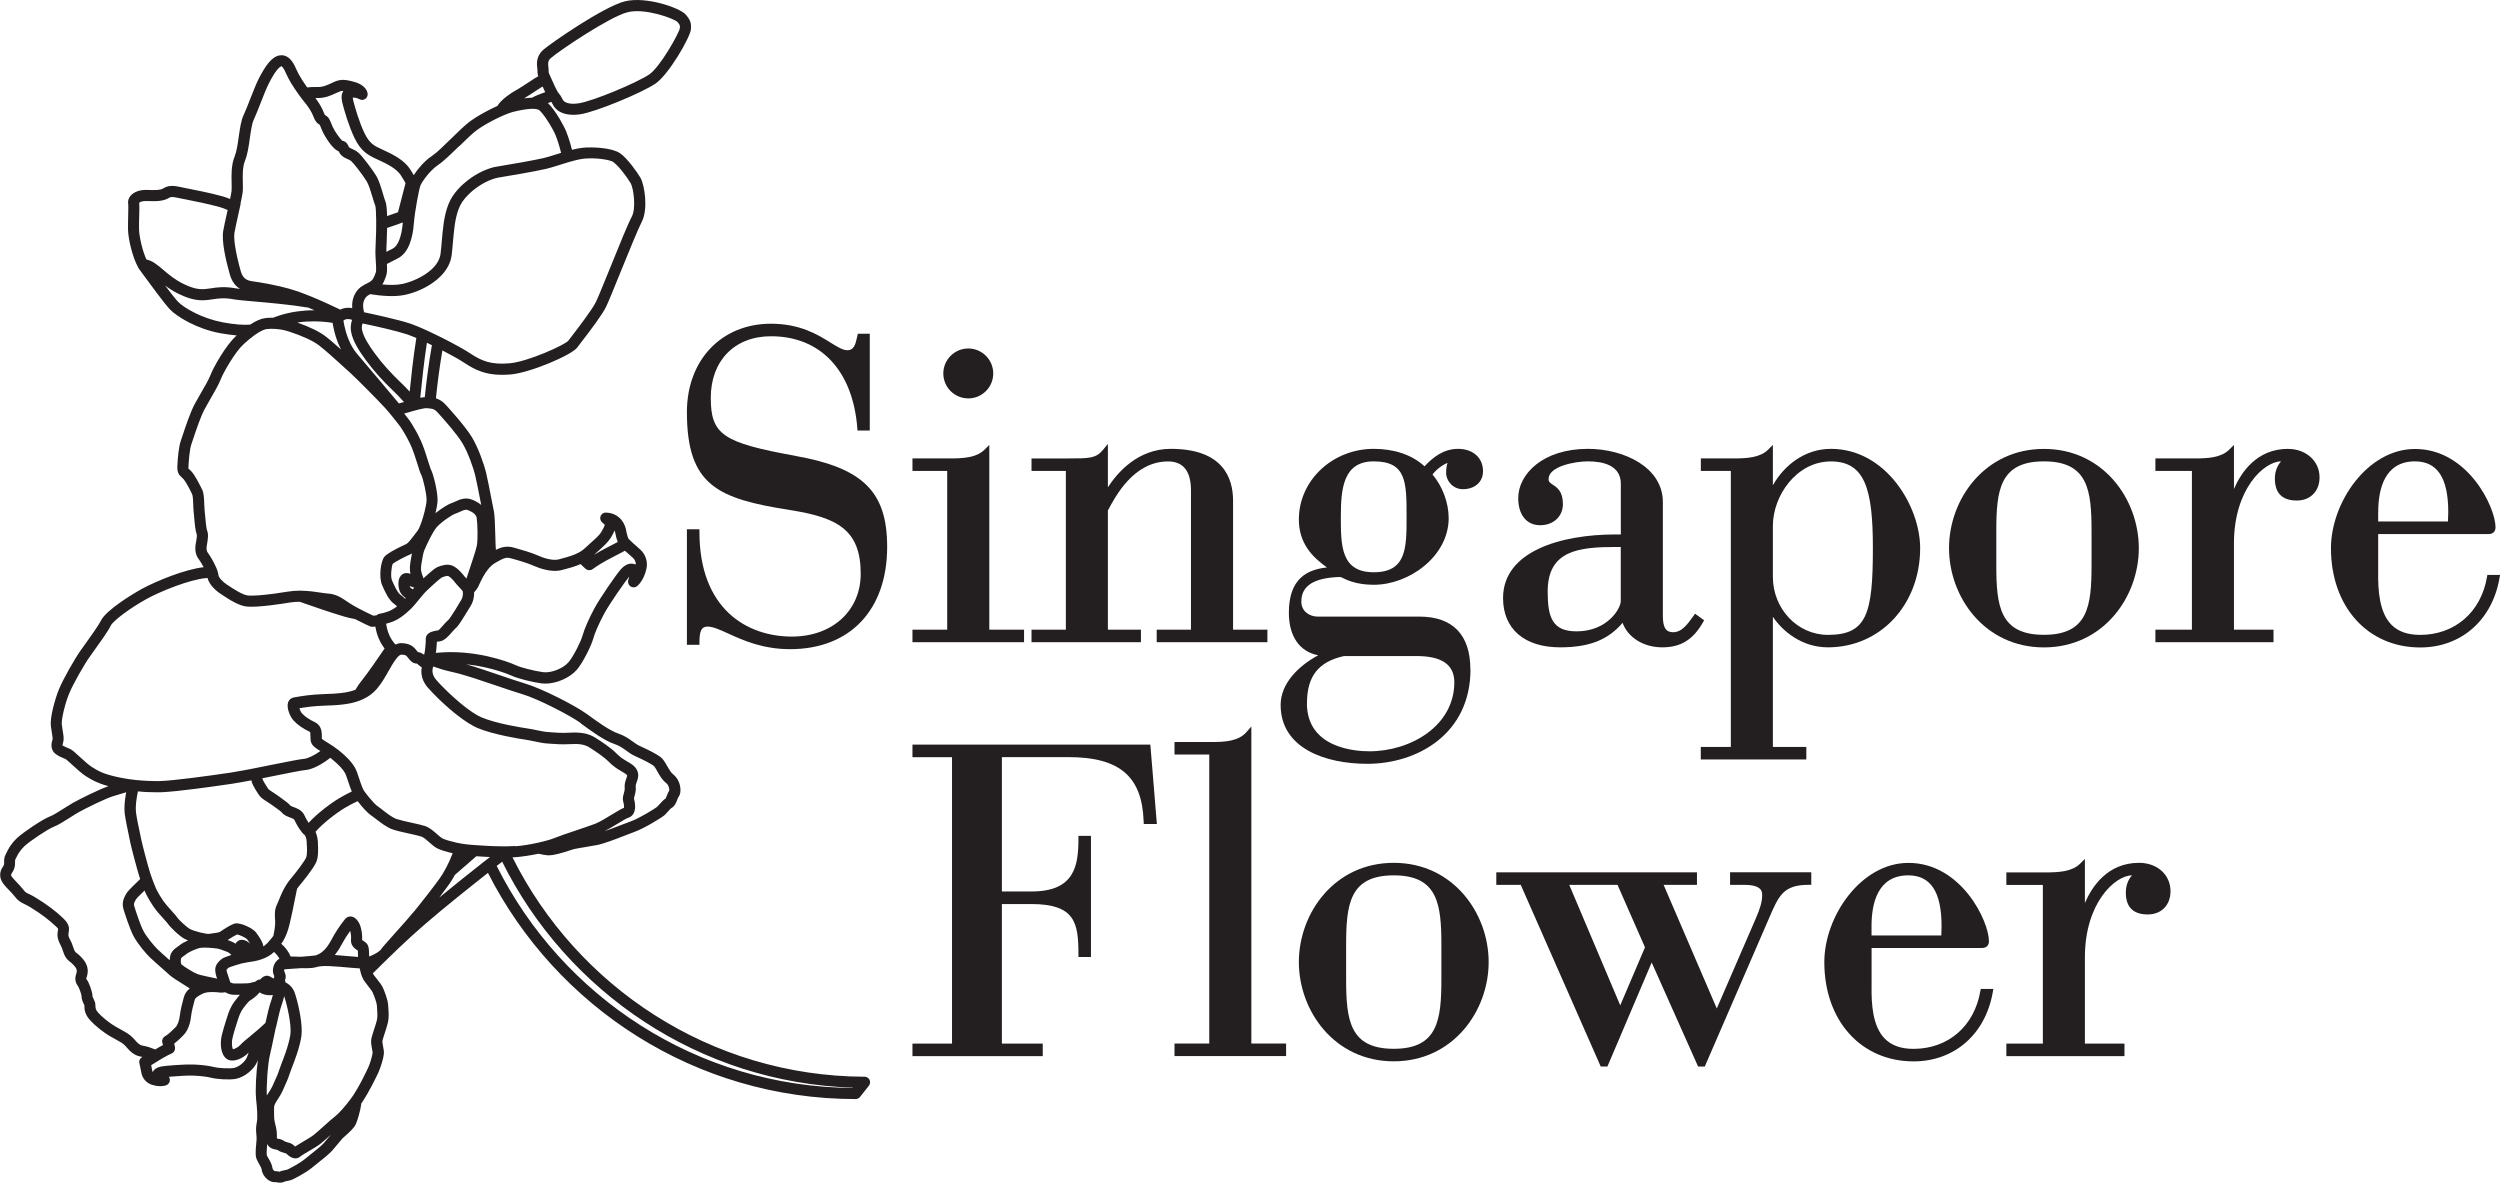 <?xml version="1.0" encoding="UTF-8"?>
<svg id="Layer_1" xmlns="http://www.w3.org/2000/svg" viewBox="0 0 425.2 201.26">
  <defs>
    <style>
      .cls-1 {
        fill: #231f20;
      }

      .cls-2 {
        fill: none;
      }
    </style>
  </defs>
  <path class="cls-2" d="M52.25,54.69c-.54.03-1.11.09-1.68.18,2.09.74,3.7,1.53,4.79,2.34.69.52,1.68,1.38,2.65,2.25-1.02-1.99-1.36-4.01-1.44-4.54-1.13-.18-2.63-.32-4.32-.22Z"/>
  <path class="cls-2" d="M61.68,55.01c-.1.25-.18.62-.1,1.05.22,1.24,1.22,2.74,2.17,4.04,1.22,1.68,2.78,3.42,4.65,5.19.41.39.84.84,1.29,1.33.24-2.38.55-5.48,1.13-9.12-.64-.28-1.19-.5-1.57-.62-1.75-.58-5.17-1.36-7.57-1.86Z"/>
  <path class="cls-2" d="M65.73,42.22c-.01.2,0,.41,0,.61.47-.24.86-.44,1.1-.56.88-.44,1.5-2.07,1.68-4.34,0-.04,0-.08.01-.11-.46.19-1.26.47-2.66.94-.03,1.79-.12,3.42-.12,3.45Z"/>
  <path class="cls-2" d="M45.61,134.16c.1.14.59.45.88.64.26.16.51.33.73.49l.46.33c.9.65,1.47,1.06,1.72,1.41.08.06.55.24.74.31l.16.06c.76.3,1.27.76,1.53,1.39.11.26.38.75.65,1.15,1.47-1.61,3.82-3.36,5.21-4.19.02-.01.97-.58,2.13-1.14-.2-.47-.38-1.03-.58-1.61-.2-.6-.42-1.27-.57-1.53-.36-.62-.89-1.28-2.31-2.44-.07-.06-.15-.1-.22-.16-1.25.98-2.99,2.01-4.37,2.1-.48.03-2.81.5-5.05.95-.69.14-1.41.28-2.13.43,0,.04.02.08.03.12.06.22.42.87.97,1.68Z"/>
  <path class="cls-1" d="M147.01,183.13c-26.17-.11-48.87-15.32-59.85-37.32.11,0,.23,0,.34-.01,1.26-.08,2.73-.31,4.09-.6.56.13,1.12.24,1.55.27.06,0,.13,0,.2,0,.93,0,2.2-.39,3.53-.82.34-.11.62-.2.77-.24.34-.08.99-.18,1.73-.31.69-.11,1.45-.24,2.14-.37,1.17-.22,3.14-.98,4.88-1.66.57-.22,1.09-.42,1.52-.58,1.85-.68,4.46-2.37,4.86-2.65.31-.21.59-.53.86-.84.16-.19.44-.5.55-.56.59-.32.83-.94,1.02-1.45.05-.14.13-.35.17-.4.41-.51.39-1.24.34-1.63-.11-.92-.57-1.75-1.25-2.29-.37-.29-.7-.88-1-1.4-.35-.61-.67-1.19-1.16-1.55-.63-.46-1.8-1.08-3.49-1.85-.42-.19-.78-.45-1.19-.75-.64-.46-1.36-.98-2.46-1.36-1.49-.5-3.57-2.03-5.25-3.25l-.1-.07c-1.99-1.45-7.63-4.33-10.46-5.17-1.02-.3-2.53-.82-4.13-1.36-1.99-.68-4.18-1.42-5.92-1.93,4.45.47,7.62,1.9,7.67,1.92.96.48,3.53,1.11,5.1,1.33.22.03.45.04.68.04,1.88,0,4.11-.95,5.33-2.33,1.05-1.19,2.47-4.09,2.81-5.29.28-1.02.96-2.57,1.86-4.26.86-1.62,3.63-5.59,4.23-6.27.02-.02.03-.04.05-.06-.04.19-.1.39-.16.56-.14.4,0,.84.33,1.09.34.25.8.25,1.14,0,.11-.09,1.13-.91,1.6-2.94.27-1.18-.11-2.44-1.01-3.27-.19-.17-.43-.38-.68-.61-.43-.38-.92-.81-1.21-1.11-.06-.06-.12-.12-.14-.15-.06-.09-.26-.56-.46-1.69,0-.05-.02-.09-.04-.14l-.13-.37c-.42-1.15-1.43-1.99-2.62-2.19-.19-.03-.37-.05-.54-.06-.4-.04-.78.19-.95.56-.16.37-.07.8.22,1.08.15.13.29.27.47.4.03.2-.33.83-.51,1.13l-.08.15c-.3.52-1.11,1.24-1.98,2.01-.3.27-.61.55-.93.84-.23.21-.51.41-.86.6-.9.5-1.96.78-2.81,1.01-.22.06-.43.11-.61.17-.77.22-2.12,0-3.43-.59-1.23-.55-2.91-1.03-4.23-1.4-1.21-.33-2.07-.12-3.07.38,0-.05,0-.09-.01-.14-.03-.3-.06-1.16-.08-2.07-.06-2.13-.11-3.69-.25-4.35-.07-.32-.19-.95-.34-1.72-.33-1.72-.79-4.07-1-4.92-.29-1.19-1.3-4.18-2.42-6-1.2-1.96-4.17-5.2-4.51-5.56-.51-.56-1.07-.85-1.59-1.01.26-2.52.6-5.23,1.1-8.15,1.48.76,2.87,1.53,3.7,2.09,1.93,1.28,3.68,2.06,6.43,2.06.45,0,.94-.02,1.45-.06,3.32-.28,10.38-3.28,11.35-4.58.14-.18.36-.47.63-.83,1.72-2.23,3.61-4.73,4.29-6.12.38-.78,1.33-3.13,2.44-5.86,1.36-3.34,3.05-7.5,3.59-8.51,1.15-2.12.54-6.28-.2-7.57-.51-.88-2.24-3.34-3.48-4.17-1.36-.92-4.6-1.09-6.36-.92-.55.06-1.17.19-1.8.35-.39-1.61-.89-2.9-1-3.17-.26-.65-1.7-3.45-3.09-4.78.22-.08.41-.15.57-.21.06.09.1.17.16.27.11.22.24.48.51.78.24.3,1.11,1.16,3.08,1.16.35,0,.73-.03,1.15-.09,2.7-.4,10.47-3.65,12.78-5.19,2.3-1.53,5.98-7.96,6.07-9.27.08-1.11-.1-1.6-.9-2.52-.95-1.1-6.68-3.13-10.31-2.24-3.64.9-12.75,7.22-13.9,8.25-1.26,1.12-1.11,2.45-1.02,3.16.02.13.04.25.03.34-.02.39.03.71.13,1.01-.19.09-.37.19-.53.29l-.54.36c-.79.52-2.27,1.49-2.8,1.77-.67.36-2.29,1.43-2.98,2.47-.03.04-.07.1-.1.15-1.66.74-3.51,1.78-4.61,2.59-.86.63-1.99,1.73-3.18,2.9-1.23,1.2-2.5,2.45-3.32,3-1.31.87-2.43,2.23-3.11,3.27-.16-.29-.37-.63-.65-1.05-.98-1.48-2.83-2.46-4.68-3.29-1.41-.63-2.18-1.04-3.02-2.74-.92-1.86-1.7-4.62-1.9-5.44-.03-.13-.11-.45-.13-.66.44-.05.95.17,1.11.26.3.17.66.17.96,0,.3-.17.47-.49.47-.83,0-.25-.13-1.52-2.36-2.13-1.86-.51-2.48-.36-3.55.12l-.36.17c-.73.34-1.42.65-2.37.61-.66-.03-1.22.01-1.64.07-.68-.95-1.45-2.15-1.81-2.99-.38-.9-.94-1.99-1.88-2.36-.35-.14-.9-.23-1.57.07-.97.45-1.91,1.66-3.05,3.92-.4.81-.89,2.06-1.37,3.28-.4,1.04-.82,2.11-1.15,2.8-.42.89-.61,2.22-.81,3.62-.18,1.26-.36,2.55-.7,3.39-.6,1.47-.55,3.17-.52,4.53.01.54.03,1.04-.01,1.35-.03.28-.13.78-.25,1.36-.43-.17-.85-.33-1.25-.44-2.08-.58-4.54-1.06-6.01-1.35l-.27-.05c-.22-.04-.42-.09-.61-.13-1.18-.25-2.2-.47-3.18.15-.54.34-1.43.33-2.84.28-1.18-.04-2.2.33-2.77,1-.35.41-.49.91-.4,1.38.04.22.01,1.15,0,1.9-.02.79-.04,1.68-.03,2.44.03,1.71.81,4.83,1.7,6.41.01.03.02.05.03.08.03.05.07.1.1.15.05.08.09.15.14.21l.49.67c1.28,1.74,3.65,4.99,4.64,6.05,1.18,1.26,4.62,3.36,8.59,4.08,1.08.19,1.98.31,2.79.38-.05.05-.1.09-.15.14-1.69,1.56-3.77,5.2-4.33,6.65-.31.78-.99,1.97-1.66,3.11-.36.63-.72,1.25-1.01,1.79-.71,1.33-1.51,3.7-2.03,5.27-.11.34-.21.64-.29.86-.41,1.17-.55,3-.62,4.46-.05,1.05.31,1.47.78,1.9.08.07.16.15.26.25.3.31.9,1.37,1.47,2.56.14.29.17,1.13.19,1.74.01.43.03.85.07,1.22.03.25.05.55.08.87.13,1.49.24,2.51.45,3,.08.24-.07,1.04-.13,1.39l-.05.27c-.17,1.03,0,1.9.54,2.6.21.28.53.81.81,1.34-3.22.36-8.16,2.4-10.58,3.73-1.61.89-6,3.58-6.88,5.34-.46.92-1.88,2.88-2.81,4.18l-.63.88c-1.01,1.42-2.99,4.89-3.7,6.62-.66,1.61-1.54,4.75-1.39,6.2.05.44.11.85.18,1.22.07.4.16.94.12,1.1-.17.57-.52,1.75.6,2.55.46.33.91.52,1.28.67.15.06.29.12.37.16.13.09.61.52.99.87.84.77,1.79,1.64,2.48,2.06l.2.12c.82.5,1.67,1.02,3.58,1.54-1.77.62-5.04,2.29-5.97,2.8-.42.24-.95.57-1.5.92-.9.57-1.91,1.22-2.5,1.44-1.21.45-4.55,2.7-5.59,3.68-1.05.99-1.51,1.94-1.76,2.45-.04.09-.07.16-.1.2-.34.58-.33,1.09-.32,1.45,0,.2,0,.32-.03.43-.04.12-.1.21-.19.35-.19.29-.48.73-.45,1.48.03.94.7,1.65,1.49,2.47.15.15.3.31.46.48.24.26.4.46.54.63.45.55.75.88,1.71,1.31,1.03.46,3.36,2.06,4.28,2.88l.28.24c.44.38,1.03.9,1.1,1.06l-.03.19c-.11.64-.22,1.37.41,2.51.22.39.33.73.43,1.05.13.4.27.82.57,1.22.27.36.48.51.66.65.15.12.33.25.69.65.54.6.47.97.37,1.28-.21.62-.35,1.37.27,2.19.18.25.58,1.35.6,1.64-.02.54.22,1.05.4,1.42.04.09.08.18.09.17,0,.04,0,.09,0,.15.01.48.04,1.36.88,2.31,1.07,1.21,2.51,2.26,3.5,2.84.36.21.68.39.97.54.77.42,1.23.68,1.57,1.05l.21.23c.56.64,1.25,1.43,2.46,1.64.1.02.19.04.29.06-.42.2-.64.66-.52,1.1.08.27.15.67.22,1.04.05.24.09.47.13.64.2.92.87,1.66,1.77,1.95.57.18,1.05.24,1.44.24.58,0,.94-.13,1.04-.17.39-.16.62-.56.58-.97-.02-.17-.08-.33-.17-.46,1.23-.11,3.24-.24,4.13-.2,1.27.05,2.39.19,3.07.37.86.23,3.08.4,4.2.18,1.47-.29,3.06-1.57,3.63-2.92.04-.09.07-.18.11-.28-.31,2.17-.45,5.18-.31,6.51v.12c.15,1.37.32,3.07.11,4.06-.17.82-.11,1.48-.06,2,.03.33.06.61.03.89-.14,1.32-.18,2.19-.12,2.74.05.47.3.91.55,1.34.19.33.4.7.44.95.08.66.46,1.29,1.02,1.72.25.19.75.5,1.26.43.07,0,.16.02.24.03.18.03.4.07.62.07.25,0,.51-.04.76-.19.07-.03.31-.08.45-.1.29-.06.59-.11.85-.23.33-.15,2.24-1.1,3.29-1.97.24-.2.54-.43.86-.69,1-.79,2.14-1.69,2.69-2.32.31-.36.65-.77.95-1.13.33-.39.61-.73.76-.9.07-.08.22-.2.39-.35.78-.69,1.51-1.36,1.83-1.98.39-.78.76-2.41.81-2.6.01-.07.09-.44.18-1.03.08-.11.16-.23.23-.33.95-1.41,2.14-3.79,2.63-4.85.45-.98.91-2.5.97-3.26.03-.39-.05-.79-.13-1.22-.06-.34-.15-.8-.11-1,.06-.28.23-.81.4-1.32.21-.65.43-1.32.54-1.82.18-.83.11-1.83.05-2.56l-.03-.41c-.05-.9-.69-2.49-.92-2.97-.2-.42-.6-.93-1.03-1.47-.24-.3-.53-.67-.62-.83-.01-.02-.02-.05-.03-.07.29-.29.59-.58.9-.89,2.24-2.21,4.79-4.72,7.97-7.47,3.23-2.8,7.72-6.37,10.71-8.73,11.59,22.8,35.26,38.47,62.54,38.47.29,0,.56-.13.74-.36l1.51-1.91c.22-.28.27-.67.11-1-.16-.33-.49-.53-.85-.54ZM145.04,185.04c-26.48-.18-49.42-15.52-60.56-37.76.36-.28.68-.53.93-.72,11,22.13,33.53,37.6,59.67,38.43l-.04.05ZM62.55,167.64c.3.37.7.88.81,1.11.3.64.72,1.84.74,2.25l.03.45c.04.62.11,1.46-.02,2.02-.09.4-.3,1.05-.49,1.63-.19.58-.37,1.14-.45,1.51-.13.58,0,1.21.1,1.76.05.25.11.58.1.71-.04.44-.39,1.73-.8,2.62-.21.45-.5,1.05-.83,1.68-.32.62-.67,1.28-1.02,1.87-.22.38-.44.74-.64,1.04-.15.22-.31.44-.48.67-.87,1.18-1.98,2.43-2.56,2.87-.45.34-1.21,1.02-2.01,1.74-.65.59-1.33,1.19-1.7,1.48-.38.3-1.15.75-1.83,1.15-.6.35-1.03.61-1.33.81-.06-.06-.13-.13-.22-.22-.28-.29-.65-.39-1.01-.49-.17-.05-.46-.13-.55-.19-.4-.31-.84-.39-1.16-.45-.04,0-.09-.01-.13-.02-.02-.14-.01-.38-.01-.54v-.12c0-.69-.17-1.42-.38-2.23-.1-.4-.1-1.08-.1-1.62,0-.25,0-.49,0-.7-.01-.41.13-.72.76-1.66.52-.77.92-1.72,1.19-2.36.09-.22.17-.41.23-.53.16-.32.31-.75.46-1.22.11-.34.24-.7.37-1.02.22-.54,1.35-3.36,1.64-5.41.26-1.86-.45-5.17-.97-6.87-.05-.17-.1-.33-.15-.47-.08-.24-.19-.46-.31-.66-.15-.25-.33-.45-.52-.63-.22-.2-.45-.36-.68-.48-.03-.02-.07-.04-.1-.06,0-.03,0-.05-.01-.08,0,0,0-.02,0-.03,0-.01,0-.02,0-.03,0-.03,0-.06-.01-.09-.01-.05-.02-.12-.03-.18.25-.51.05-1.01-.06-1.29-.04-.09-.08-.2-.11-.29,0-.04.03-.13.07-.21,0,0,0,0,0,0,.1,0,.19-.01.28-.02.07,0,.15-.01.21-.02,0,0,.03,0,.05,0,.15-.02.49-.04.96-.07,0,0,.02,0,.03,0l.48-.03h.03s.84-.06.84-.06c0,0,0,0,0,0,.6.02,1.2.03,1.77-.03.41-.04.78-.13,1.14-.24,0,0,0,0,0,0l.4-.05c.7-.1,2.04-.01,3.38.1.31.03.61.05.91.08.1,0,.2.02.31.03.42.04.83.07,1.22.1.05,0,.1,0,.15.01.01,0,.03,0,.04,0,.21.01.4.03.6.04,0,0,0,0,0,0,.02.12.05.23.08.34.08.38.18.73.3,1.03.07.18.15.35.24.51.06.1.15.23.23.35.16.22.34.46.55.73ZM52.64,196.5c-.33.26-.64.51-.89.71-.83.68-2.48,1.53-2.87,1.71-.07.03-.28.07-.42.1-.31.06-.63.12-.91.26-.07,0-.17-.02-.24-.04-.17-.03-.36-.06-.56-.06-.02,0-.04,0-.05,0-.11-.07-.32-.26-.35-.49-.08-.63-.41-1.2-.68-1.66-.11-.19-.28-.48-.3-.58-.02-.24-.03-.77.07-1.88.08.17.2.33.35.47.35.33.78.41,1.1.47.12.02.31.06.36.1.38.29.84.41,1.2.51.08.02.16.04.23.06.62.64,1.14.84,1.56.84s.71-.2.91-.38c.15-.13.83-.53,1.32-.82.77-.45,1.56-.91,2.04-1.29.41-.32,1.07-.91,1.77-1.54-.09.1-.18.21-.27.32-.3.35-.62.75-.93,1.1-.43.5-1.59,1.41-2.44,2.08ZM39.73,181.64c-.74.14-2.66.03-3.35-.16-.82-.22-2.06-.37-3.47-.43-1.31-.06-4.73.19-5.49.34-.72.14-1.21.46-1.45.95-.04-.07-.05-.14-.06-.17h0c-.04-.17-.08-.38-.12-.6-.03-.13-.05-.27-.08-.4.17-.1.33-.21.5-.31l.39-.24.41-.26c.29-.18.55-.33.81-.48.5-.28.96-.53,1.38-.71.24-.1.4-.29.5-.52.07-.17.1-.35.06-.54-.04-.21-.08-.41-.13-.61.5-.38.92-.8,1.26-1.13l.28-.28c.97-.92,1.25-2.53,1.32-3.19.09-.82.38-1.95.59-2.72.1-.37.18-.51,1.06-1.01.06-.03.1-.06.17-.09.55-.31,1.24-.38,2.09-.35.33.01.69.04,1.08.09.21.02.49,0,.81-.06.27.15.56.27.85.35.22.05.44.08.64.08.02,0,.04,0,.06,0,.07,0,.15,0,.26,0,.09,0,.19,0,.3,0,.09,0,.16,0,.25,0,.05,0,.11,0,.16,0-.09.1-.19.2-.29.33-.18.21-.39.48-.62.8-.04.05-.07.09-.11.15-.6.83-.96,1.87-1.08,2.28-.04.14-.11.33-.18.56-.04.13-.09.29-.14.44-.21.67-.47,1.5-.66,2.3-.01.04-.02.09-.03.13-.32,1.44-.13,3.25.88,3.93.28.19.61.27.95.27.98,0,2.1-.66,2.73-1.34.01-.01.03-.03.04-.04-.1.31-.21.61-.32.87-.29.69-1.31,1.6-2.24,1.78ZM22.89,176.83l-.23-.26c-.56-.61-1.19-.96-2.06-1.44-.28-.15-.59-.32-.93-.52-.86-.5-2.11-1.41-3.03-2.45-.39-.44-.4-.76-.41-1.11,0-.19-.01-.41-.09-.64-.04-.12-.11-.28-.19-.44-.07-.15-.21-.43-.22-.51.03-.69-.57-2.33-.99-2.88-.05-.07-.07-.1-.07-.1,0,0,0-.08.08-.32.39-1.12.14-2.19-.75-3.17-.48-.53-.76-.74-.96-.89-.14-.1-.18-.13-.29-.29-.11-.15-.18-.36-.28-.66-.12-.37-.27-.83-.58-1.38-.31-.57-.28-.77-.2-1.28l.03-.22c.17-1.12-.71-1.88-1.72-2.77l-.27-.24c-1.06-.93-3.56-2.65-4.77-3.19-.6-.26-.68-.36-1.01-.78-.16-.19-.35-.42-.62-.72-.17-.18-.33-.35-.48-.51-.4-.42-.96-1-.96-1.21,0-.15.01-.18.15-.39.12-.19.29-.44.4-.81.13-.42.12-.78.12-1.04,0-.28,0-.35.06-.46.05-.08.1-.19.17-.33.21-.43.56-1.14,1.36-1.9.91-.86,4.05-2.95,4.94-3.28.77-.29,1.83-.96,2.85-1.61.52-.33,1.02-.65,1.41-.87,1.2-.67,4.82-2.47,6.05-2.79.32-.09.68-.2,1.06-.32.32-.1.66-.2,1-.3-.27,1.46-.36,2.68-.25,3.61.12.98.5,2.77.75,3.96.09.41.16.74.19.93.16.83,1.17,4.62,1.54,5.8.05.15.1.3.15.45-.14.14-.29.3-.45.45l-.14.14c-.98.93-1.59,1.55-1.82,1.98l-.06.11c-.25.46-.71,1.31-.37,2.45.16.53,1.01,3.25,1.72,4.6.7,1.31,2.12,2.97,2.73,3.56.42.41,1.55,1.41,2.47,2.22.43.38.79.7.96.86.36.33,1.27.91,2.52,1.69.35.22.65.41.88.56-.5.39-.84.84-1.04,1.58-.25.9-.54,2.06-.65,3-.1.89-.4,1.7-.74,2.02l-.31.3c-.42.41-.93.92-1.5,1.25-.37.22-.55.66-.43,1.08.04.13.07.26.11.4-.41.21-.86.46-1.32.74-.71-.28-1.36-.52-2.15-.65-.52-.09-.84-.43-1.36-1.02ZM12.1,127.47c-.17-.09-.36-.17-.57-.26-.3-.13-.62-.26-.9-.42-.01-.09.07-.35.11-.51.17-.57.06-1.21-.07-1.96-.06-.34-.12-.71-.16-1.1-.09-.88.54-3.55,1.26-5.28.64-1.57,2.57-4.95,3.49-6.24l.62-.87c1.09-1.51,2.44-3.38,2.97-4.44.43-.85,3.34-3.01,6.1-4.53,2.39-1.31,7.36-3.32,10.13-3.54.07,0,.15,0,.23,0,.32,1.37,1.87,2.46,2.21,2.68l.29.19c1.35.9,2.91,1.87,4.22,1.98,1.92.16,5.97-.48,7.17-.68.6-.1,1.2-.14,1.78-.14.17.06.33.12.51.18,1.98.69,4.43,1.55,7,2.32.7.21,1.31.34,1.88.44,1.25.65,2.48,1.2,2.56,1.24.12.06.26.08.39.08.02,0,.05,0,.07,0,.02,0,.19-.02.45-.05.25,1.54.82,2.76,1.57,3.74-.02.02-.03.04-.05.07-1.03,1.52-2.76,4.05-4.02,5.62-.28.35-.58.81-.89,1.33-1.47.56-3.26.67-5.11.72-2.46.07-4.15.37-4.96.51-.16.03-.29.05-.39.07-.45.07-.82.37-.98.81-.33.92.3,2.42.9,3.09.64.72,1.6,1.39,2.77,1.95.09.04.13.16.12.75,0,.37,0,.75.14,1.11.23.57.79.94,1.55,1.41-1.06.75-2.17,1.29-2.82,1.33-.58.04-2.4.4-5.31.98-1.06.21-2.17.44-3.23.65-.54.11-1.08.21-1.58.3-.81.15-1.54.28-2.15.38-.09.01-.18.03-.27.04-3.42.51-9.78,1.38-11.9,1.42-.74.01-1.45,0-2.15-.03-.33-.01-.65-.04-.97-.06-.34-.03-.68-.06-1.02-.09-.17-.02-.33-.04-.5-.06-.16-.02-.32-.04-.48-.06-.71-.1-1.42-.22-2.13-.38-2.45-.54-3.23-1.02-4.14-1.58l-.21-.13c-.53-.32-1.48-1.2-2.19-1.84-.74-.68-1.08-.98-1.34-1.12ZM34.35,83.22c-.33-.69-1.16-2.37-1.8-3.05-.13-.13-.24-.24-.34-.33-.07-.06-.15-.14-.16-.15,0,0-.02-.07,0-.27.04-.71.15-2.87.52-3.93.08-.23.18-.53.3-.88.47-1.42,1.27-3.79,1.91-4.98.28-.53.63-1.13.98-1.74.7-1.21,1.42-2.46,1.78-3.37.5-1.28,2.47-4.67,3.86-5.95.72-.67,1.33-1.16,1.85-1.54,1.03-.74,1.69-1,2.1-1.06.45-.06.93-.06,1.43-.03.78.05,1.6.19,2.41.46,2.26.74,4.01,1.55,5.05,2.33,1.06.8,2.98,2.55,4.25,3.71.46.42.84.76,1.05.95.77.68,4.76,4.67,5.95,5.99.16.18.32.37.49.56,1.04,1.22,2.13,2.66,2.13,2.66,0,0,.32.46.72,1.15.25.43.53.94.81,1.51.27.55.53,1.14.73,1.75.03.08.05.15.08.22.32.95.54,1.63.69,2.13.08.25.14.45.2.64.11.34.21.6.34.84.11.21.35,1.03.55,1.94.19.86.35,1.8.32,2.35-.02.47-.16,1.17-.35,1.92-.26,1.05-.63,2.16-.93,2.79-.09.18-.17.33-.24.42-.21.25-.42.54-.64.83-.1.13-.21.28-.32.42-.31.41-.65.81-.91.98-.03.02-.07.05-.1.06,0,0-.36.16-.83.39-.95.46-2.44,1.23-2.87,1.78-.63.79-.95,3.47-.37,4.8.5,1.14,1.12,2.55,2.08,3.22.15.11.31.24.46.39-.13.1-.27.2-.41.29-.25.17-.51.32-.78.44-.04.02-.07.04-.11.06-.33.13-.67.23-.95.31-.42.11-.72.16-.73.16-.2.03-.37.13-.5.26-.22.03-.4.05-.54.07-.11-.05-.26-.12-.43-.2-.53-.25-1.3-.62-2.05-1.02-.61-.32-1.19-.65-1.62-.94-1.41-.96-2.27-1.54-3.74-1.62-.3-.02-.7-.08-1.16-.15-.84-.13-1.95-.29-3.17-.32-.11,0-.22-.01-.34-.01-.67,0-1.38.05-2.09.17-.02,0-.04,0-.06.01-.74.12-1.46.23-2.13.32-2.01.27-3.67.4-4.5.33-.94-.08-2.55-1.15-3.33-1.67l-.31-.2c-.4-.26-.72-.55-.96-.82-.28-.31-.45-.6-.46-.75,0-.09-.03-.19-.05-.29-.06-.31-.17-.65-.33-1.01-.46-1.08-1.2-2.24-1.44-2.55-.2-.27-.26-.64-.18-1.13l.04-.25c.14-.78.31-1.76,0-2.46-.12-.31-.24-1.69-.31-2.43-.03-.33-.06-.65-.09-.91-.03-.33-.05-.7-.06-1.08-.03-.95-.06-1.85-.37-2.49ZM37.79,54.79c-3.35-.6-6.53-2.42-7.54-3.5-.46-.49-1.29-1.57-2.16-2.72,0,0,0,0,0,0,.66.49,1.41.98,2.29,1.41,2.79,1.37,4.24,1.15,5.76.93.98-.15,2-.3,3.62,0,.68.12,1.99.24,3.64.38,2.52.22,5.97.52,9.03,1.03.36.15.72.3,1.07.45-.03,0-.05,0-.08,0-.29,0-.58,0-.88.02-.18,0-.37.01-.55.03-.33.02-.67.06-1.01.1-.17.02-.33.03-.5.06-.51.07-1.03.17-1.56.29-1.02.24-1.81.51-2.49.77-.47,0-.93,0-1.37.07-.73.1-1.56.47-2.51,1.1-1.11.09-2.55,0-4.77-.4ZM23.68,34.48c.13-.11.5-.31,1.22-.29,1.53.05,2.84.1,3.91-.57.32-.2.8-.11,1.78.1.2.04.42.09.64.13l.27.05c1.44.29,3.86.76,5.87,1.32.41.11.87.29,1.35.5-.03.12-.05.24-.08.36-.28,1.25-.55,2.43-.67,3.16-.31,1.8.44,5.04,1.12,7.44.37,1.3,1.03,2.03,1.75,2.46-.3-.03-.56-.07-.74-.1-1.93-.35-3.15-.17-4.24,0-1.39.21-2.39.35-4.65-.75-1.46-.71-2.52-1.61-3.46-2.41-.97-.83-1.84-1.55-2.84-1.74-.64-1.35-1.24-3.86-1.26-5.15-.01-.74,0-1.59.03-2.36.03-1.08.04-1.74,0-2.14ZM40.9,34.64c.18-.82.32-1.52.37-1.94.06-.45.04-1,.03-1.64-.03-1.18-.07-2.66.38-3.76.43-1.05.63-2.47.82-3.84.17-1.2.35-2.44.65-3.08.35-.75.76-1.8,1.2-2.92.46-1.18.94-2.4,1.3-3.12,1.16-2.33,1.84-2.91,2.14-3.04.06-.03.09-.03.09-.03.01,0,.31.11.82,1.32.42.99,1.25,2.29,1.98,3.31.46.65.88,1.2,1.11,1.47.54.65.93,1.23,1.27,1.89.09.17.16.35.23.52.18.45.4.97.83,1.27.08.06.15.12.25.16.04.05.12.26.19.43.08.2.18.44.3.72.01.03,1.29,2.63,2.56,3.29.06.03.12.06.18.08.09.2.24.48.54.75.34.3.68.45.99.58.25.11.45.2.62.35.42.37,1.96,2.35,2.63,3.45.35.57.71,1.79.98,2.68.18.6.33,1.12.47,1.44.09.28.14,1.23.15,2.4,0,.32,0,.66,0,1,0,.33,0,.67-.01,1-.02.98-.06,1.95-.1,2.71-.04.58-.02,1.14.01,1.69.01.25.03.51.04.75,0,.09.01.19.02.29.02.37.04.75.03,1.05,0,.19-.02.36-.05.45l-.11.3c-.23.63-.39,1.06-1.12,1.44-.04.02-.08.05-.13.07-.45.21-.81.42-1.12.64-.06.04-.12.09-.18.13-.12.1-.23.2-.33.31-.15.16-.29.34-.41.53-.1.16-.19.34-.28.53-.05.12-.1.24-.14.37,0,0,0,.01,0,.02-.2.58-.23,1.19-.19,1.75,0,0,0,0,0,0-.17-.03-.34-.06-.51-.07-.15,0-.3,0-.45.02-.01,0-.02,0-.04,0-.27.03-.54.08-.82.19-.03.01-.05.03-.08.04-.05.02-.09.05-.14.07-.07-.03-.13-.06-.21-.1-1.04-.5-2.82-1.34-4.65-2.09-.8-.33-1.61-.64-2.37-.91-1.8-.62-4.07-1.15-6.74-1.58-.15-.02-.3-.04-.45-.06-1.2-.16-2.06-.28-2.49-1.76-.86-3.04-1.26-5.51-1.08-6.6.12-.67.38-1.85.64-3.01,0-.02,0-.04.01-.06.07-.3.14-.6.2-.9.07-.33.14-.65.21-.95ZM53.8,16.67c1.42.06,2.44-.41,3.26-.79l.33-.15c.39-.18.63-.28,1-.27v.02c-.48.72-.26,1.62-.11,2.21.23.94,1.05,3.81,2.04,5.83,1.09,2.23,2.27,2.88,3.94,3.63,1.59.72,3.16,1.53,3.88,2.61.48.72.72,1.17.83,1.4-.5,1.99-1.05,4.11-1.28,4.94-.38.14-1.05.38-1.85.65-.03-1.13-.11-2.1-.29-2.5-.1-.23-.25-.72-.4-1.24-.33-1.1-.69-2.35-1.18-3.14-.63-1.03-2.32-3.29-2.99-3.88-.4-.35-.79-.53-1.11-.67-.21-.09-.38-.17-.49-.27-.04-.03-.05-.05-.1-.18-.1-.23-.34-.81-1.07-.94-.36-.3-1.26-1.55-1.63-2.36-.11-.24-.19-.45-.26-.63-.21-.53-.43-1.08-1.06-1.38-.06-.1-.15-.32-.21-.47-.09-.23-.19-.47-.31-.7-.31-.6-.66-1.15-1.09-1.71.06,0,.1,0,.16,0ZM78.13,24.85c1.09-1.07,2.22-2.17,2.97-2.72.43-.32.98-.66,1.56-1,.53-.31,1.09-.61,1.65-.89.54-.27,1.08-.52,1.57-.72.54-.22,1.02-.4,1.38-.49,0,0,0,0,0,0,.72-.18,1.32-.3,1.83-.38.86-.14,1.44-.16,1.84-.13.32.02.53.08.65.14.66.31,2.42,3.11,2.92,4.36.25.61.63,1.74.93,2.98-.28.09-.56.17-.84.26-.8.25-1.55.49-2.12.62-1.54.37-5.72,1.09-8.02,1.47-.01,0-.03,0-.04,0-.33.05-.69.15-1.06.27-.37.12-.76.27-1.16.45-.47.21-.94.46-1.42.75-.46.28-.91.6-1.35.95-.54.43-1.06.9-1.52,1.42-.3.34-.59.69-.84,1.06-1.21,1.78-1.57,4.08-1.8,6.39-.04.45-.08.9-.12,1.35-.06.73-.12,1.45-.21,2.15-.13,1.06-.76,1.99-1.62,2.76-1.4,1.25-3.42,2.08-4.86,2.39-1,.22-2.25.2-3.42.09.25-.4.4-.79.52-1.13l.1-.26c.21-.55.2-1.25.15-2.09.83-.42,1.52-.78,1.87-.96,1.94-.99,2.55-3.74,2.71-5.88.17-2.19.91-6,1.13-6.52.25-.59,1.52-2.48,3.01-3.49.97-.65,2.3-1.96,3.59-3.22ZM91.51,15.21l.53-.35c.07-.05.16-.09.25-.14.15.35.3.67.44.95-.32.12-.7.26-1.15.44-.4.15-.76.33-1.11.51-.4,0-.84.04-1.33.11.63-.38,1.5-.95,2.36-1.52ZM115.18,3.7c.48.55.48.57.45,1.11-.18.9-3.35,6.61-5.24,7.87-2.13,1.42-9.55,4.54-12.01,4.9-1.81.27-2.42-.33-2.47-.38-.02-.03-.04-.06-.07-.08-.1-.11-.15-.2-.23-.37-.07-.13-.15-.29-.27-.48-.08-.12-.17-.25-.29-.38-.36-.4-.98-1.85-1.22-2.39-.09-.21-.17-.39-.25-.55-.1-.21-.16-.35-.2-.46-.06-.16-.08-.27-.07-.41.01-.19-.01-.42-.04-.67-.08-.65-.1-1.08.4-1.52,1.26-1.13,10-7.06,13.1-7.82,2.95-.73,7.79,1.06,8.42,1.64ZM104.37,27.62c.79.53,2.3,2.52,2.9,3.55.47.82.97,4.24.17,5.71-.6,1.1-2.17,4.96-3.68,8.7-1.05,2.58-2.04,5.02-2.39,5.74-.65,1.34-2.97,4.35-4.08,5.8-.28.37-.51.66-.64.84-.64.73-6.9,3.57-10,3.83-3.1.26-4.68-.36-6.67-1.68-.99-.66-2.67-1.58-4.4-2.46-.29-.15-.59-.3-.88-.44-.3-.15-.59-.29-.88-.43-.3-.15-.6-.29-.89-.42-.31-.14-.61-.28-.89-.41-.32-.14-.62-.27-.9-.39-.52-.22-.96-.39-1.29-.5-2.36-.78-6.9-1.73-7.78-1.92-.05,0-.09-.02-.14-.02-.14-.51-.27-1.26-.07-1.84.05-.13.09-.25.14-.36.14-.31.36-.56.87-.84.03-.02.05-.03.09-.05,1.67.27,4.08.52,5.91.12.44-.09.88-.21,1.32-.36.82-.27,1.63-.62,2.39-1.05.41-.23.8-.48,1.17-.75.46-.33.88-.69,1.26-1.08.97-1,1.65-2.19,1.81-3.54.09-.72.15-1.46.22-2.22.03-.37.06-.73.1-1.1.2-2.15.51-4.27,1.5-5.74.26-.39.58-.75.92-1.1.52-.54,1.11-1.03,1.73-1.45.42-.29.84-.54,1.26-.76.41-.21.8-.38,1.18-.51.35-.12.7-.23,1-.28,1.56-.25,6.41-1.07,8.2-1.5.64-.15,1.42-.4,2.25-.66.2-.06.4-.12.6-.19.31-.1.61-.19.92-.28.31-.09.62-.18.93-.26.59-.15,1.16-.28,1.64-.33,1.86-.19,4.39.11,5.11.6ZM103.89,91.46l.08-.14c.17-.29.4-.68.56-1.1l.05.14c.17.9.34,1.46.48,1.82-.25.13-.5.26-.74.39l-1.17.61c-.34.18-.66.35-.98.52-.09.05-.18.1-.26.15-.25.14-.49.28-.72.42-.04.02-.09.05-.13.07.16-.14.32-.29.47-.42,1.02-.91,1.9-1.7,2.35-2.47ZM96.16,96.79c.73-.19,1.67-.44,2.58-.85.03.03.05.05.08.07.27.27.53.52.79.74.09.08.19.13.29.17.03.01.06.01.09.02.07.02.15.04.23.04,0,0,.01,0,.02,0,.06,0,.11-.02.17-.03.04,0,.08,0,.12-.02.1-.03.19-.08.28-.14.84-.62,1.92-1.27,3.21-1.93l1.18-.62c.36-.19.73-.38,1.09-.57.23.21.48.43.71.63.24.21.47.41.65.58.26.24.5.65.49,1.14-.03-.01-.07-.03-.1-.04-.86-.31-1.69-.01-2.47.87-.75.84-3.58,4.94-4.48,6.63-.98,1.83-1.69,3.48-2.02,4.64-.3,1.08-1.62,3.66-2.4,4.54-.95,1.07-2.97,1.85-4.33,1.66-1.63-.23-3.88-.83-4.51-1.14-.06-.03-4.88-2.27-11.22-2.27-.69,0-1.4.04-2.12.1-.12,0-.24.03-.36.04.06-.38.1-.81.13-1.21.02-.25.03-.49.04-.69.15-.02.32-.04.45-.06.82-.09,1.5-.86,2.15-1.61.18-.2.42-.48.51-.55.38-.28.87-.99,1.7-2.35.08-.14.17-.28.27-.44.09-.14.17-.29.27-.44.02-.04.04-.07.07-.11.15-.25.28-.47.37-.61.14-.22.25-.48.34-.77.14-.43.21-.91.2-1.37,0-.03,0-.05,0-.08.02-.02.04-.04.05-.06.31-.35.55-.68.67-.94.53-1.19,1.03-2.15,1.62-2.89.38-.47.79-.86,1.27-1.14.03-.02.06-.03.09-.05,1.42-.83,1.8-.93,2.57-.72,1.26.34,2.84.8,3.96,1.3.65.29,2.93,1.2,4.73.68.17-.05.37-.1.57-.16ZM98.79,123.04c1.87,1.37,3.99,2.92,5.76,3.52.83.28,1.38.68,1.96,1.1.45.33.92.67,1.52.94,1.53.69,2.65,1.28,3.15,1.65.16.12.43.6.63.96.38.68.81,1.44,1.48,1.96.5.39.57,1.09.53,1.31-.18.25-.29.55-.4.84-.06.15-.15.39-.21.49-.37.22-.69.59-1.01.94-.18.2-.4.45-.52.54-.53.37-2.88,1.86-4.43,2.42-.44.16-.98.37-1.56.59-.91.35-1.95.75-2.86,1.07.69-.36,1.45-.82,2.15-1.24.7-.43,1.58-.96,1.85-1.04,1.1-.33,1.47-1.57.99-3.31.01-.09.06-.26.1-.39.12-.43.28-1.02.2-1.65-.02-.2.07-.47.18-.76.15-.42.34-.95.21-1.52-.22-1.01-1.05-1.5-1.86-1.97l-.1-.06c-.69-.4-1.09-.67-1.82-1.4-.82-.82-2.32-1.84-3.44-2.54-1.15-.73-2.44-.99-4.33-.88-1.36.09-2.6-.01-3.42-.08l-.54-.04c-.36-.02-.96-.15-1.6-.28-.58-.12-1.2-.25-1.76-.33-.84-.12-5.14-.79-7.72-1.86-.47-.2-1.01-.51-1.58-.89-.33-.22-.67-.46-1.01-.72-.33-.25-.66-.51-.99-.79-.34-.28-.68-.57-1.01-.87-.33-.3-.66-.59-.97-.89h0c-.35-.33-.67-.64-.97-.95-.18-.18-.35-.36-.51-.52-.28-.3-.53-.57-.73-.81-.92-1.09-.52-2.07-.45-2.23.12.05.25.09.38.14.31.11.66.23,1.07.35.58.17,1.27.35,2.08.53,1.7.37,4.72,1.4,7.4,2.31,1.61.55,3.14,1.07,4.2,1.38,2.73.81,8.23,3.68,9.88,4.88l.1.07ZM87.56,143.88c-.06,0-.12.01-.18.02-.35.02-.73.03-1.12.04-.02,0-.05,0-.07,0-.33,0-.67,0-1.01,0-.18,0-.37,0-.55-.01,0,0,0,0-.01,0-.15,0-.29,0-.44-.01-.32-.01-.65-.02-.97-.04-.11,0-.22-.01-.33-.02-.38-.02-.74-.04-1.09-.06,0,0,0,0-.01,0-.36-.02-.7-.05-1.01-.07-.14-.01-.27-.02-.4-.03-.37-.03-.68-.06-.91-.08,0,0,0,0,0,0-.29-.03-.61-.08-.94-.13-.31-.05-.62-.12-.93-.18-.97-.22-1.88-.49-2.3-.69-.23-.11-.6-.44-.96-.75-.6-.53-1.29-1.13-2.04-1.38-.52-.17-1.36-.36-2.25-.55-.95-.21-1.93-.43-2.55-.63-.73-.24-1.6-.92-2.3-1.46-.34-.27-.65-.51-.91-.68-.38-.25-1-.93-1.56-1.61-.22-.27-.43-.55-.61-.79-.1-.13-.18-.25-.26-.37-.07-.11-.15-.28-.23-.48-.17-.42-.36-.98-.52-1.47-.26-.78-.48-1.46-.73-1.89-.55-.95-1.35-1.81-2.75-2.95-.05-.04-.1-.08-.15-.11-.26-.21-.52-.39-.77-.56-.28-.19-.54-.36-.79-.51-.09-.05-.18-.11-.26-.16-.34-.21-.75-.47-.91-.61,0-.09,0-.24,0-.35,0-.67.02-1.91-1.21-2.49-.94-.45-1.69-.96-2.17-1.49-.18-.2-.35-.57-.44-.87.86-.15,2.34-.39,4.5-.45,1.33-.04,2.62-.11,3.84-.33.41-.07.81-.17,1.21-.28.47-.14.92-.31,1.35-.52.84-.4,1.61-.94,2.26-1.7.79-.91,1.42-2.01,2.02-3.08.36-.63.79-1.39,1.21-1.95.23-.32.46-.57.67-.7.1-.06.19-.1.28-.1.01,0,.03,0,.04,0,.24-.01.67.05.82.2.15.15.26.3.36.43.07.1.16.2.25.3.07.08.15.15.23.22.23.2.52.36.91.36,0,0,.01,0,.02,0,.03.02.08.06.13.09.08.06.17.14.23.2l.1.09s.01,0,.02.01c.11.1.24.18.36.26-.01.07-.02.14-.03.21-.05.4-.05.88.08,1.4.11.44.31.91.64,1.39.09.13.18.26.29.38.03.03.07.08.1.11.43.49,1.1,1.19,1.91,1.98.24.23.49.46.74.69.25.23.51.47.78.7.06.06.13.11.19.17.33.29.67.57,1.01.84.1.08.2.16.31.24.26.21.52.4.78.59.34.25.67.48,1,.69.36.23.7.43,1.04.61.22.12.44.22.64.31,2.79,1.16,7.3,1.86,8.18,1.99.52.08,1.1.2,1.64.31.7.15,1.37.29,1.87.32l.51.04c.87.07,2.19.17,3.68.08,1.48-.09,2.4.08,3.2.59,1.44.91,2.57,1.74,3.11,2.28.85.85,1.37,1.21,2.21,1.7l.1.06c.45.26.92.54.96.72,0,.08-.09.33-.14.49-.16.44-.35.98-.28,1.63.03.26-.06.6-.15.92-.12.43-.24.88-.11,1.34.14.48.17.9.15,1.1-.47.18-1.11.56-2.12,1.18-.96.59-2.06,1.25-2.77,1.53-.68.26-1.94.69-3.16,1.1-1.44.48-2.93.98-3.7,1.3-.57.24-1.59.54-2.76.8-.65.15-1.34.29-2.04.4-.68.11-1.37.2-2.01.24ZM45.38,186.34c-.08-1.59.13-5.33.56-7.06.18-.72.4-1.79.64-2.95.1-.5.21-1.01.32-1.52.02-.05.05-.1.06-.16.33-1.54.66-2.88.89-3.58l.04-.11c.12-.37.3-.91.44-1.51,0,.01.01.02.02.04.47,1.35,1.26,4.85,1.04,6.45-.26,1.87-1.39,4.65-1.51,4.96-.14.35-.28.75-.41,1.13-.13.38-.26.77-.36.97-.07.15-.17.37-.29.64-.25.6-.6,1.42-1.02,2.03-.16.23-.29.44-.42.65ZM42.67,176.15c-.67.54-1.37,1.1-1.82,1.59-.36.4-.95.67-1.24.72-.12-.27-.27-.99-.07-1.88.21-.93.55-2,.78-2.7.08-.24.14-.44.19-.59.2-.66.5-1.3.8-1.72h0c.68-.94,1.08-1.32,1.21-1.4.47-.28,1.14-.79,1.54-1.28.03-.03.06-.07.1-.11.14.1.29.18.45.25.31.12.61.19.89.22.31.03.59.02.85-.02.02,0,.04,0,.06,0-.07.25-.14.48-.2.7-.05.16-.1.31-.14.43l-.04.11c-.24.72-.56,2.02-.88,3.5,0,0-.02.02-.03.03-.22.2-.54.5-.94.86-.13.11-.26.23-.4.35-.24.21-.52.44-.8.67-.11.09-.21.17-.32.26ZM68.5,37.93c-.18,2.27-.81,3.89-1.68,4.34-.24.12-.63.32-1.1.56,0-.21,0-.41,0-.61,0-.03.09-1.66.12-3.45,1.41-.47,2.2-.75,2.66-.94,0,.04,0,.08-.01.11ZM52.25,54.69c1.68-.1,3.19.04,4.32.22.08.54.41,2.56,1.44,4.54-.97-.86-1.96-1.73-2.65-2.25-1.08-.82-2.69-1.6-4.79-2.34.57-.09,1.14-.15,1.68-.18ZM67.83,68.6c-2.1-2.51-4.54-5.42-7.14-8.47-1.3-1.53-1.89-3.65-2.13-4.78,0,0,0,0,0,0-.04-.21-.08-.39-.1-.52-.03-.16-.04-.26-.04-.27,0,0,0,0,0,0,0-.02,0-.04,0-.05.03-.03.1-.07.2-.12.04-.02.07-.04.12-.06.07-.03.15-.04.22-.05.01,0,.03,0,.04,0,.31-.04.62.02.89.12-.04.1-.07.21-.1.32-.02.05-.03.11-.04.17,0,.03,0,.06-.02.09,0,0,0,.02,0,.02-.08.41-.11.88-.02,1.41.29,1.62,1.37,3.27,2.5,4.82,1.29,1.77,2.93,3.6,4.88,5.45.5.47,1.05,1.06,1.62,1.7l-.26.07c-.2.06-.41.11-.61.16ZM68.39,65.29c-1.86-1.77-3.43-3.51-4.65-5.19-.95-1.3-1.94-2.8-2.17-4.04-.08-.43,0-.79.1-1.05,2.4.5,5.82,1.28,7.57,1.86.38.13.93.35,1.57.62-.58,3.64-.89,6.74-1.13,9.12-.45-.49-.89-.94-1.29-1.33ZM77.31,103.9c-.19.3-.38.6-.55.86-.21.31-.39.57-.48.66-.25.19-.51.49-.82.83-.25.29-.78.9-.93.97-.19.02-.43.05-.68.11-.32.07-.64.18-.91.36-.32.22-.55.56-.53,1.08,0,.02,0,.03,0,.05.01.18-.01.64-.06,1.14-.04.5-.11,1.03-.19,1.31,0,.03-.03.06-.04.09-.01,0-.02-.01-.03-.02-.15-.11-.32-.22-.51-.3-.16-.07-.33-.13-.51-.14-.04-.04-.07-.1-.12-.15-.02-.02-.04-.05-.06-.07-.12-.15-.25-.32-.42-.49-.02-.02-.04-.03-.06-.05-.34-.33-.75-.52-1.13-.62-.37-.1-.72-.13-.92-.13-.07,0-.13,0-.16,0-.33,0-.63.1-.92.23-.04-.04-.09-.08-.13-.13-.69-.78-1.22-1.83-1.45-3.23-.01-.06-.03-.12-.03-.18.07-.02.15-.04.23-.06.28-.08.59-.17.91-.3.03-.01.05-.02.08-.03.04-.01.07-.04.11-.05.43-.18.83-.41,1.19-.67.18-.13.37-.25.53-.39.12-.1.24-.19.35-.29.27-.24.53-.47.77-.69.03-.03.06-.06.09-.09.01-.01.03-.03.04-.04,0,0,.02-.02.03-.03.25-.25.5-.55.78-.88.13-.16.27-.33.41-.5.07-.09.14-.18.21-.26,0,0,.01-.01.02-.02.21-.26.42-.51.62-.74.1-.11.19-.21.28-.31.07-.08.15-.16.22-.22.26-.24.49-.46.7-.66,1.46-1.36,1.86-1.61,1.93-1.65.23-.09.84-.32,1.08-.22.28.11.88.71,1.18,1.13.14.19.37.44.62.7.15.16.3.32.43.47.09.1.17.2.22.27,0,0,0,.02,0,.02.05.14.06.45,0,.77-.04.22-.1.44-.2.61,0,.01-.01.03-.02.04-.02.04-.06.1-.09.14-.1.16-.22.37-.37.62,0,0-.01.02-.02.03-.04.07-.09.15-.14.24-.09.15-.19.31-.29.48-.05.09-.11.18-.17.28-.03.04-.05.09-.08.13ZM70.22,100.23c-.09-.05-.17-.1-.24-.15-.13-.09-.23-.19-.25-.25-.02-.06-.03-.12-.04-.17.1.05.2.09.3.13.15.07.3.12.46.16-.08.09-.15.18-.23.27ZM69.79,95.74c-.13.78-.08,1.39.02,1.87-.03-.01-.06-.02-.09-.04-.2-.08-.39-.1-.58-.1-.32,0-.61.1-.85.32-.05.04-.08.09-.12.14-.61.71-.4,1.89-.26,2.39.04.15.1.28.16.41.22.42.57.74.93.98,0,0,0,0,0,0,0,0,0,0,0,0-.04.04-.07.08-.11.12-.23-.23-.49-.46-.77-.66-.02-.02-.05-.04-.07-.06-.51-.42-1.02-1.58-1.39-2.43-.28-.65-.05-2.43.13-2.77.16-.16.76-.52,1.43-.87.32-.17.65-.34.96-.48.21-.1.41-.19.58-.26.1-.04.2-.12.3-.18-.07.37-.15.86-.28,1.62ZM81.1,92.8c-.14.73-.75,2.52-1.18,3.83-.24.71-.45,1.34-.57,1.74v.04c-.17-.16-.31-.31-.4-.43,0-.01-1.01-1.38-2.02-1.78-.92-.36-1.91.01-2.44.21-.21.08-.52.24-1.32.93-.25.22-.57.5-.94.83-.07.07-.14.12-.22.2-.04-.19-.11-.37-.17-.53-.16-.43-.33-.91-.19-1.79.28-1.73.33-1.93.5-2.41.01-.03.03-.08.05-.12.15-.37.52-1.19.94-2.01.35-.67.73-1.34,1.03-1.72.72-.9,2.66-2.23,3.29-2.43.25-.08.51-.2.77-.32.59-.27.97-.43,1.33-.29.92.36,1.42.8,1.51,1.3.15.97.23,3.74.03,4.75ZM60.72,162.74c-.35-.02-.72-.06-1.11-.09-.2-.02-.4-.03-.61-.05-.2-.02-.4-.03-.6-.05-.04,0-.09,0-.13-.01-.14-.01-.28-.02-.42-.04-.29-.02-.58-.05-.86-.07-.01,0-.02,0-.04,0,.04-.05.08-.11.12-.17.15-.2.3-.4.44-.61.06-.09.11-.17.17-.26.16-.27.32-.54.46-.81.4-.75.87-1.5,1.42-2.26.11.42.19.97.14,1.48-.08.95.55,1.47.95,1.74.05.04.1.07.15.09.02.01.04.03.06.04.01.15.02.37.02.55,0,.14,0,.29.01.45,0,.03,0,.05,0,.08,0,0,0,0,0,0-.02,0-.05,0-.08,0-.03,0-.07,0-.1,0ZM24.59,151.46s.02.06.03.08c.02.04.03.08.05.12.02.06.04.11.06.15.01.03.02.04.03.06.01.03.03.06.03.06.03.07.86,1.83,2.08,3.26.53.61.9,1.02,1.17,1.32.27.3.44.48.51.59.31.5,1.93,2.11,2.87,2.6.14.07.34.16.56.24-.62.28-1.18.6-1.46.85-.09.08-.19.15-.3.22-.46.32-1.15.79-1.3,1.74-.03.2-.05.39-.06.57-.8-.71-1.74-1.54-2.07-1.87-.55-.54-1.82-2.03-2.38-3.09-.53-.99-1.24-3.15-1.58-4.26-.11-.36,0-.6.22-.99l.07-.13c.11-.19.6-.69,1.45-1.5l.03-.02ZM23.44,134.6c.45.04.91.08,1.37.11.58.03,1.18.04,1.79.04.22,0,.45,0,.67,0,.18,0,.4-.01.63-.03.61-.04,1.38-.1,2.22-.19,3.58-.38,8.58-1.11,9.3-1.22.88-.13,2.05-.35,3.34-.59.02.09.04.18.07.29.18.63.85,1.66,1.23,2.22.31.46.85.8,1.43,1.17.22.14.43.28.62.41l.49.35c.4.29,1.15.82,1.29.98.37.51,1.06.76,1.62.97l.14.05c.37.15.43.29.45.34.08.19.64,1.33,1.26,2.07.16.19.33.37.49.48.05.04.11.17.17.35.07.21.14.49.15.82v.27c.03.27.06.73.05,1.18,0,.48-.05.95-.17,1.22-.08.17-.2.38-.37.63-.35.54-.88,1.26-1.51,2.05-.25.32-.52.64-.8.98-.22.26-.41.54-.59.81-.63.96-1.03,1.94-1.31,2.64-.11.29-.21.53-.3.71-.5.97-.45,1.76-.37,2.98.05.71-.17,1.87-.3,2.45,0,0,0,.02,0,.03-.17.24-.56.74-1,1.21,0,0-.02.02-.02.02-.14.14-.31.3-.5.45,0,0,0,0,0,0-.05.04-.11.07-.17.11-.02-.1-.05-.19-.08-.29-.03-.08-.04-.17-.07-.25-.05-.13-.12-.25-.18-.38-.04-.08-.07-.16-.12-.24-.08-.13-.16-.26-.25-.39-.04-.07-.08-.14-.13-.21-.13-.19-.27-.38-.4-.56-.08-.11-.18-.22-.3-.32-.04-.04-.09-.07-.14-.11-.08-.07-.16-.13-.26-.2-.06-.04-.13-.08-.2-.12-.08-.05-.17-.1-.26-.15-.08-.04-.16-.08-.25-.12-.08-.04-.16-.08-.24-.12-.09-.04-.18-.07-.27-.11-.06-.02-.12-.05-.17-.07-.02,0-.04-.01-.05-.02-.09-.03-.18-.06-.26-.08-.07-.02-.14-.04-.21-.06-.08-.02-.16-.04-.23-.05-.07-.01-.14-.03-.2-.04-.06,0-.12-.01-.18-.02-.03,0-.08-.01-.11-.01-.03,0-.05,0-.08,0-.02,0-.04,0-.06,0-.81.11-2.63,1.41-2.64,1.42-.18.14-.93.24-1.33.29-.2.03-.39.05-.56.08-.44.07-2.5-.41-3.26-.82-.61-.32-1.93-1.61-2.14-1.91-.16-.26-.36-.48-.72-.88-.26-.29-.62-.68-1.13-1.28-.19-.22-.36-.45-.53-.68-.04-.06-.07-.11-.11-.16-.44-.63-.78-1.25-.97-1.61-.11-.21-.17-.34-.17-.34,0,0-.05-.11-.12-.29-.07-.16-.15-.37-.25-.62,0,0,0-.02-.01-.03-.04-.1-.08-.21-.13-.32-.01-.04-.03-.08-.04-.12-.02-.06-.05-.12-.07-.18-.02-.06-.05-.12-.07-.19-.12-.31-.23-.63-.32-.92-.37-1.17-1.36-4.9-1.49-5.59-.04-.2-.11-.54-.2-.96-.25-1.15-.62-2.89-.72-3.79-.1-.84.02-2.07.33-3.56ZM56.37,129.04c1.41,1.16,1.95,1.81,2.31,2.44.15.26.37.94.57,1.53.19.58.38,1.13.58,1.61-1.16.56-2.11,1.13-2.13,1.14-1.39.82-3.75,2.58-5.21,4.19-.26-.4-.54-.89-.65-1.15-.26-.63-.77-1.1-1.53-1.39l-.16-.06c-.2-.07-.66-.24-.74-.31-.25-.34-.82-.76-1.72-1.41l-.46-.33c-.21-.16-.47-.33-.73-.49-.29-.19-.77-.49-.88-.64-.55-.82-.91-1.46-.97-1.68-.01-.05-.02-.08-.03-.12.71-.14,1.43-.29,2.13-.43,2.25-.45,4.57-.92,5.05-.95,1.38-.08,3.12-1.11,4.37-2.1.07.06.15.1.22.16ZM46.48,165.56c.05.19.12.35.17.49,0,0,0,0,0,0-.02.06-.03.12-.04.18-.01.07-.03.14-.03.21-.24-.12-.45-.22-.52-.28-.18-.12-.34-.17-.5-.2-.49-.08-.91.21-1.21.52-.04.05-.08.09-.12.13-.06,0-.12,0-.18,0-.12.02-.23.07-.33.13,0,0-.05.03-.07.05,0,0,0,0,0,0-.06.04-.15.1-.27.19-.03,0-.07.01-.1.02-.07.01-.13.03-.2.04-.16.03-.29.07-.41.1-.05.02-.12.03-.16.05-.08.02-.23.03-.41.05-.09,0-.19.01-.3.01-.12,0-.24,0-.36.01-.24,0-.48,0-.68.01-.14,0-.26,0-.35,0-.05,0-.09,0-.13,0-.13,0-.23,0-.32,0-.05,0-.11,0-.15,0,0,0,0,0-.01,0-.21,0-.57-.16-.62-.19-.01-.03-.03-.08-.05-.12-.04-.11-.08-.23-.12-.36-.01-.04-.03-.08-.04-.12-.07-.25-.14-.48-.21-.65-.12-.27-.24-.76-.24-.88.05-.1.3-.31.35-.36.08-.04.46-.22,2.2-.72.02,0,.03,0,.05-.01.27-.07.61-.13.97-.19.1-.02.2-.03.3-.05.18-.03.35-.05.53-.08.05,0,.1-.01.14-.02.23-.04.45-.09.65-.14.04-.01.1-.02.14-.03.02,0,.05-.01.07-.02.13-.04.28-.08.43-.13.15-.05.31-.11.47-.17.28-.11.57-.25.86-.42.14-.09.29-.17.42-.28,0,0,0,0,.01,0,0,0,.01,0,.02-.01.17-.14.33-.28.48-.41,0,0,0,0,0,0,.41.36.71.75.92,1.14-.23.12-.42.3-.58.51-.04.05-.08.09-.12.15-.09.13-.32.54-.39,1.04-.04.25-.04.52.04.79ZM30.93,164.1c-.24-.2-.19-.74-.14-1.05.02-.14.2-.27.5-.48.17-.12.34-.23.48-.36.27-.24,1.66-.91,2.39-1.01.16-.02.37-.03.61-.03.81,0,1.93.11,2.25.17.3.06.4.09,1.53.52.45.17.63.37.8.57-1.18.37-1.47.54-1.65.68-.33.27-.95.77-1.07,1.54-.1.65.17,1.46.3,1.8-.21-.04-.44-.09-.69-.15-.92-.19-2.17-.46-2.63-.62-.62-.22-2.19-1.2-2.68-1.6ZM42.06,159.8c.14.2.32.45.49.7-.36-.33-1.06-.83-1.79-.6-.31.1-.55.32-.7.6-.22-.15-.49-.3-.82-.42-.2-.08-.37-.14-.52-.2.5-.35,1.3-.82,1.61-.95.43.08,1.48.54,1.73.86ZM70.42,155.02c-.72.89-2.05,2.37-3.22,3.68-1.37,1.53-2.15,2.4-2.38,2.75-.22.33-1.03.86-2.03,1.24,0-.17-.01-.34-.02-.5,0-.05,0-.1,0-.15-.01-.47-.04-.87-.19-1.21-.04-.1-.09-.2-.16-.29-.14-.19-.31-.31-.48-.42-.05-.03-.1-.07-.14-.1-.06-.04-.15-.1-.21-.14.05-.74-.06-1.63-.3-2.39-.16-.49-.67-1.45-1.48-1.6-.42-.08-.84.08-1.12.43-.22.28-.44.55-.64.83-.41.56-.78,1.12-1.12,1.69,0,.02-.02.03-.03.05-.16.27-.31.53-.45.8-.1.19-.21.38-.31.56-.02.03-.04.06-.06.09-.09.15-.19.3-.28.44-.02.03-.04.06-.06.09-.1.14-.2.27-.3.39-.02.03-.04.06-.07.08-.12.14-.25.27-.38.39-.05.04-.1.08-.16.13-.09.07-.17.14-.27.21-.08.06-.17.1-.25.15-.07.04-.14.08-.22.12-.1.05-.2.09-.3.12-.03.01-.07.02-.1.04-.77.09-1.69.17-2.52.23-.14,0-.28,0-.42-.01-.29-.01-.57-.02-.85-.03-.03,0-.07,0-.1,0-.13,0-.25,0-.37,0-.31-.76-.82-1.51-1.6-2.18.17-.22.29-.38.3-.4.03-.04.04-.09.06-.14.36-.6.72-1.41,1-2.55.43-1.74.78-3.53,1.04-4.83.09-.44.17-.84.24-1.17.02-.08.04-.17.06-.26.09-.13.18-.26.28-.39.54-.64,2.36-2.84,2.94-4.06.42-.88.38-2.18.32-3.32v-.25c-.02-.21-.09-.98-.4-1.67,1.22-1.44,3.61-3.25,4.99-4.07.72-.43,1.48-.82,2.17-1.14.67.88,1.63,2,2.37,2.48.23.15.49.36.79.59.82.63,1.83,1.42,2.87,1.77.71.23,1.74.46,2.74.68.8.18,1.63.36,2.06.5.39.13.92.59,1.38,1.01.47.42.92.81,1.39,1.03.55.27,1.53.56,2.56.8-.31.85-.68,1.67-1.12,2.49-.2.37-.41.75-.64,1.12-.23.38-.69,1.02-1.27,1.79-.79,1.05-1.8,2.34-2.77,3.56-.26.33-.52.65-.77.96ZM81.84,85.88c-.42-.35-.94-.66-1.58-.91-1.13-.44-2.1,0-2.81.33-.19.09-.38.18-.56.23-.65.21-1.82.94-2.82,1.75.2-.83.33-1.59.35-2.06.07-1.44-.71-4.57-1.09-5.28-.03-.06-.07-.14-.1-.23-.08-.21-.17-.49-.3-.91-.13-.42-.3-.95-.53-1.66-.08-.23-.16-.48-.25-.75-.12-.35-.26-.7-.4-1.04-.05-.12-.1-.23-.15-.34-.17-.38-.34-.74-.51-1.07-.11-.21-.22-.41-.32-.6-.31-.55-.59-1.02-.79-1.34-.19-.29-.31-.48-.34-.51-.02-.03-.2-.26-.46-.6-.13-.17-.27-.35-.44-.56.08-.02.16-.04.24-.06l.21-.06.09-.03h.05c.17-.06.45-.14.77-.23.06-.02.12-.03.18-.05.27-.07.55-.15.83-.22.05-.01.11-.03.16-.04.3-.07.58-.13.79-.17.03,0,.07-.01.09-.02.1-.01.18-.02.23-.02h.22c.14.01.28.02.41.03.32.02.63.08.93.26.13.08.26.18.39.32,1.17,1.27,3.39,3.8,4.28,5.27,1,1.62,1.94,4.4,2.2,5.46.2.8.65,3.13.98,4.83.02.1.04.19.05.28ZM72.24,67.55c-.21.01-.46.05-.76.1.03-.27.06-.55.09-.85.23-2.24.52-5.13,1.04-8.5.28.13.56.27.85.41-.56,3.2-.94,6.15-1.21,8.83ZM74.71,152.65c.88-1.15,1.73-2.29,2.14-2.95.18-.3.35-.6.52-.9,1.33-1.15,2.7-2.35,3.64-3.17.2.01.4.03.62.04.33.02.68.04,1.04.06.22.01.44.02.67.03-.15.12-.31.25-.49.38-.23.18-.48.38-.74.58-2,1.57-4.76,3.76-7.38,5.92Z"/>
  <path class="cls-1" d="M135.28,77.53c-12.38-2.24-14.39-3.62-14.39-9.88s4.02-10.46,10.24-10.46c8.42,0,13.91,5.83,14.68,15.6l.03.44h2.09v-16.47h-2.03l-.15.66c-.25,1.18-.54,2.15-1.62,2.15-.78,0-1.7-.57-2.86-1.29-2.18-1.36-5.18-3.22-10.15-3.22-8.42,0-14.29,6.18-14.29,15.03,0,12.56,5.32,14.72,17.47,16.65,8.02,1.26,12.09,3.28,12.09,10.84,0,6.29-4.82,10.69-11.72,10.69-7.6,0-15.71-4.67-15.71-17.78v-.47h-2.13v19.65h2.13v-.47c0-1.92.37-2.63,1.38-2.63.93,0,2.08.53,3.54,1.19,2.45,1.12,5.81,2.65,10.5,2.65,10.19,0,16.51-6.67,16.51-17.4,0-9.37-4.09-13.42-15.61-15.47Z"/>
  <path class="cls-1" d="M155.19,107.09v2.13h18.98v-2.13h-5.91v-31.42l-.81.81c-1.37,1.37-3.65,1.49-5.87,1.49h-6.39v2.13h5.91v26.99h-5.91Z"/>
  <path class="cls-1" d="M164.69,67.76c2.34,0,4.24-1.9,4.24-4.24s-1.9-4.25-4.24-4.25-4.25,1.9-4.25,4.25,1.9,4.24,4.25,4.24Z"/>
  <path class="cls-1" d="M196.73,107.09v2.13h18.83v-2.13h-5.84v-21.92c0-4.03-1.84-8.83-10.6-8.83-5.52,0-8.99,3.92-10.69,6.54v-7.39l-.84,1.03c-1.19,1.45-2.36,1.45-5.84,1.45h-6.31v2.13h5.84v26.99h-5.84v2.13h18.61v-2.13h-5.62v-20.27c1.33-2.5,4.42-8.34,10.24-8.34,2.58,0,3.89,1.66,3.89,4.92v23.69h-5.84Z"/>
  <path class="cls-1" d="M250.08,113.84c0-5.87-3-8.97-8.68-8.97h-17.29c-1.38,0-2.78-.88-2.78-2.56,0-2.71,2.18-4.07,6.67-4.18l.21.1c.88.43,2.52,1.23,5.44,1.23,6.02,0,12.74-4.85,12.74-11.34,0-2.6-1.05-5.41-2.75-7.42.69-.88,1.64-1.61,2.56-1.97-.15.4-.24.94-.24,1.71,0,1.34,1.14,2.76,2.84,2.76,2.05,0,3.43-1.23,3.43-3.06,0-2.27-1.7-3.8-4.24-3.8s-4.34,1.52-5.71,2.97c-2.07-1.92-5.11-2.97-8.63-2.97-7.03,0-12.74,5.38-12.74,12,0,4,2.19,6.34,4.78,8.17-4.41.44-6.48,2.92-6.48,7.72,0,4.01,1.84,6.62,4.99,7.22-3.29,1.77-6.39,4.74-6.39,8.45,0,7.38,7.61,10.01,14.74,10.01,8.45,0,17.55-5.03,17.55-16.07ZM233.64,78.47c5.59,0,5.59,3.55,5.59,9.43,0,5.27,0,9.43-5.59,9.43s-5.59-4.58-5.59-9.43.43-9.43,5.59-9.43ZM222.29,119.61c0-4.59,1.94-7.06,6.3-8.03h12.29c4.36,0,6.47,1.46,6.47,4.48,0,7.34-7.35,11.72-14.46,11.72-2.49,0-10.61-.59-10.61-8.17Z"/>
  <path class="cls-1" d="M258.22,84.72c0,2.85,1.43,4.61,3.73,4.61s3.87-1.54,3.87-3.58c0-2.18-.99-2.83-1.71-3.31-.52-.34-.73-.5-.73-.97,0-2.12,4.36-3,6.7-3,2.55,0,5.59.66,5.59,3.81v8.62h-.93c-9.23,0-19.1,2.84-19.1,10.82,0,5.25,3.63,8.38,9.71,8.38,4.93,0,8.15-1.26,10.62-4.17.9,2.49,3.56,4.17,6.75,4.17s5.25-1.34,6.91-4.23l.21-.37-1.54-1.12-.28.39c-1.19,1.66-2.07,2.76-3.46,2.76-1.24,0-1.74-.81-1.74-2.78v-19.36c0-5.88-6.56-9.05-12.74-9.05-7.7,0-11.86,4.32-11.86,8.38ZM275.66,102.24c0,1.24-2.26,5.14-7.51,5.14-4.14,0-4.92-2.38-4.92-6.77,0-7.01,5.27-7.58,11.65-7.58h.78v9.21Z"/>
  <path class="cls-1" d="M294.37,127.04h-5.1v2.13h17.95v-2.13h-5.69v-22.14c1.64,2.45,4.92,5.2,9.35,5.2,8.95,0,15.7-7.26,15.7-16.88,0-7.05-5.78-16.88-15.18-16.88-4.53,0-8.03,2.91-9.87,6.2v-6.87l-.81.81c-1.37,1.37-3.65,1.49-5.87,1.49h-5.57v2.13h5.1v46.95ZM301.53,89.46c0-5.19,4.05-10.98,9.87-10.98s7.14,4.76,7.14,14.75c0,11.25-1.06,14.75-7.66,14.75-5.16,0-9.35-4.43-9.35-9.87v-8.65Z"/>
  <path class="cls-1" d="M347.63,110.11c10.1,0,16.14-8.58,16.14-16.88s-6.04-16.88-16.14-16.88-16.14,8.58-16.14,16.88,6.04,16.88,16.14,16.88ZM339.53,90.34c0-6.95.58-11.87,8.1-11.87s8.1,4.92,8.1,11.87v5.76c0,6.95-.58,11.87-8.1,11.87s-8.1-4.92-8.1-11.87v-5.76Z"/>
  <path class="cls-1" d="M389.16,76.34c-5.31,0-7.98,3.97-9.21,6.83v-7.5l-.81.81c-1.37,1.37-3.65,1.49-5.87,1.49h-6.68v2.13h6.21v26.99h-6.21v2.13h20.09v-2.13h-6.73v-14.68c0-9.26,5.13-13.92,8.01-13.94-.58.64-1.05,1.63-1.05,2.93,0,2.47,1.25,3.73,3.73,3.73,2.32,0,3.87-1.59,3.87-3.95,0-2.76-2.3-4.83-5.35-4.83Z"/>
  <path class="cls-1" d="M423.05,97.78l-.07.39c-1.02,5.96-5.48,9.81-11.36,9.81-2.14,0-3.74-.57-4.89-1.73-2.07-2.1-2.29-5.89-2.25-8.95v-6.47h18.82c.7,0,1.14-.44,1.14-1.14,0-3.43-4.71-13.33-13.7-13.33-8.05,0-14.29,9.07-14.29,16.88,0,9.94,6.24,16.88,15.18,16.88,6.94,0,12.23-4.62,13.48-11.77l.1-.56h-2.14ZM404.49,87.09c0-3.93,1.09-8.62,6.25-8.62,3.81,0,5.66,2.82,5.66,8.62l-.05,1.6h-11.87v-1.6Z"/>
  <path class="cls-1" d="M155.19,126.65v2.13h6.73v48.72h-6.73v2.13h22.16v-2.13h-6.95v-23.74h4.99c7.49,0,8.03,3.23,8.03,8.54v.47h2.13v-20.61h-2.13v.47c0,4.55-.61,8.99-7.95,8.99h-5.07v-22.85h11.28c8.73,0,12.57,3.27,12.83,10.92l.02.46h2.23l-1.11-13.51h-40.45Z"/>
  <path class="cls-1" d="M212.83,123.56l-.83.95c-1.35,1.55-3.63,1.69-5.85,1.69h-6.39v2.13h5.91v49.16h-5.91v2.13h18.98v-2.13h-5.91v-53.93Z"/>
  <path class="cls-1" d="M237.05,146.75c-10.11,0-16.14,8.58-16.14,16.88s6.04,16.88,16.14,16.88,16.14-8.58,16.14-16.88-6.04-16.88-16.14-16.88ZM245.15,166.51c0,6.95-.58,11.87-8.1,11.87s-8.1-4.92-8.1-11.87v-5.76c0-6.95.58-11.87,8.1-11.87s8.1,4.92,8.1,11.87v5.76Z"/>
  <path class="cls-1" d="M294.24,150.5h2.47c3,0,3,1.22,3,1.74,0,1.1-.32,2.24-1.14,4.1l-6.58,15.18-9.04-21.02h5.67v-2.13h-34.13v2.13h4.16l13.6,30.89h1.14l7.53-17.69,7.89,17.69h1.14l10.99-25.36c1.59-3.69,2.39-5.54,6.65-5.54h.47v-2.13h-13.81v2.13ZM275.57,170.99l-8.67-20.49h8.21l4.67,10.62-4.21,9.87Z"/>
  <path class="cls-1" d="M336.81,168.58c-1.02,5.96-5.47,9.81-11.36,9.81-2.14,0-3.74-.57-4.89-1.74-2.07-2.1-2.29-5.89-2.24-8.95v-6.47h18.82c.7,0,1.14-.44,1.14-1.14,0-3.43-4.71-13.33-13.7-13.33-8.05,0-14.3,9.07-14.3,16.88,0,9.94,6.24,16.88,15.18,16.88,6.94,0,12.23-4.62,13.47-11.77l.1-.55h-2.14l-.07.39ZM318.31,157.5c0-3.93,1.08-8.62,6.25-8.62,3.81,0,5.66,2.82,5.66,8.62l-.04,1.6h-11.87v-1.6Z"/>
  <path class="cls-1" d="M363.81,146.75c-5.31,0-7.98,3.97-9.21,6.83v-7.5l-.81.81c-1.37,1.37-3.65,1.49-5.87,1.49h-6.68v2.13h6.21v26.99h-6.21v2.13h20.09v-2.13h-6.73v-14.68c0-9.26,5.13-13.92,8.01-13.94-.58.64-1.05,1.63-1.05,2.92,0,2.47,1.25,3.73,3.73,3.73,2.32,0,3.87-1.59,3.87-3.95,0-2.8-2.25-4.83-5.35-4.83Z"/>
</svg>